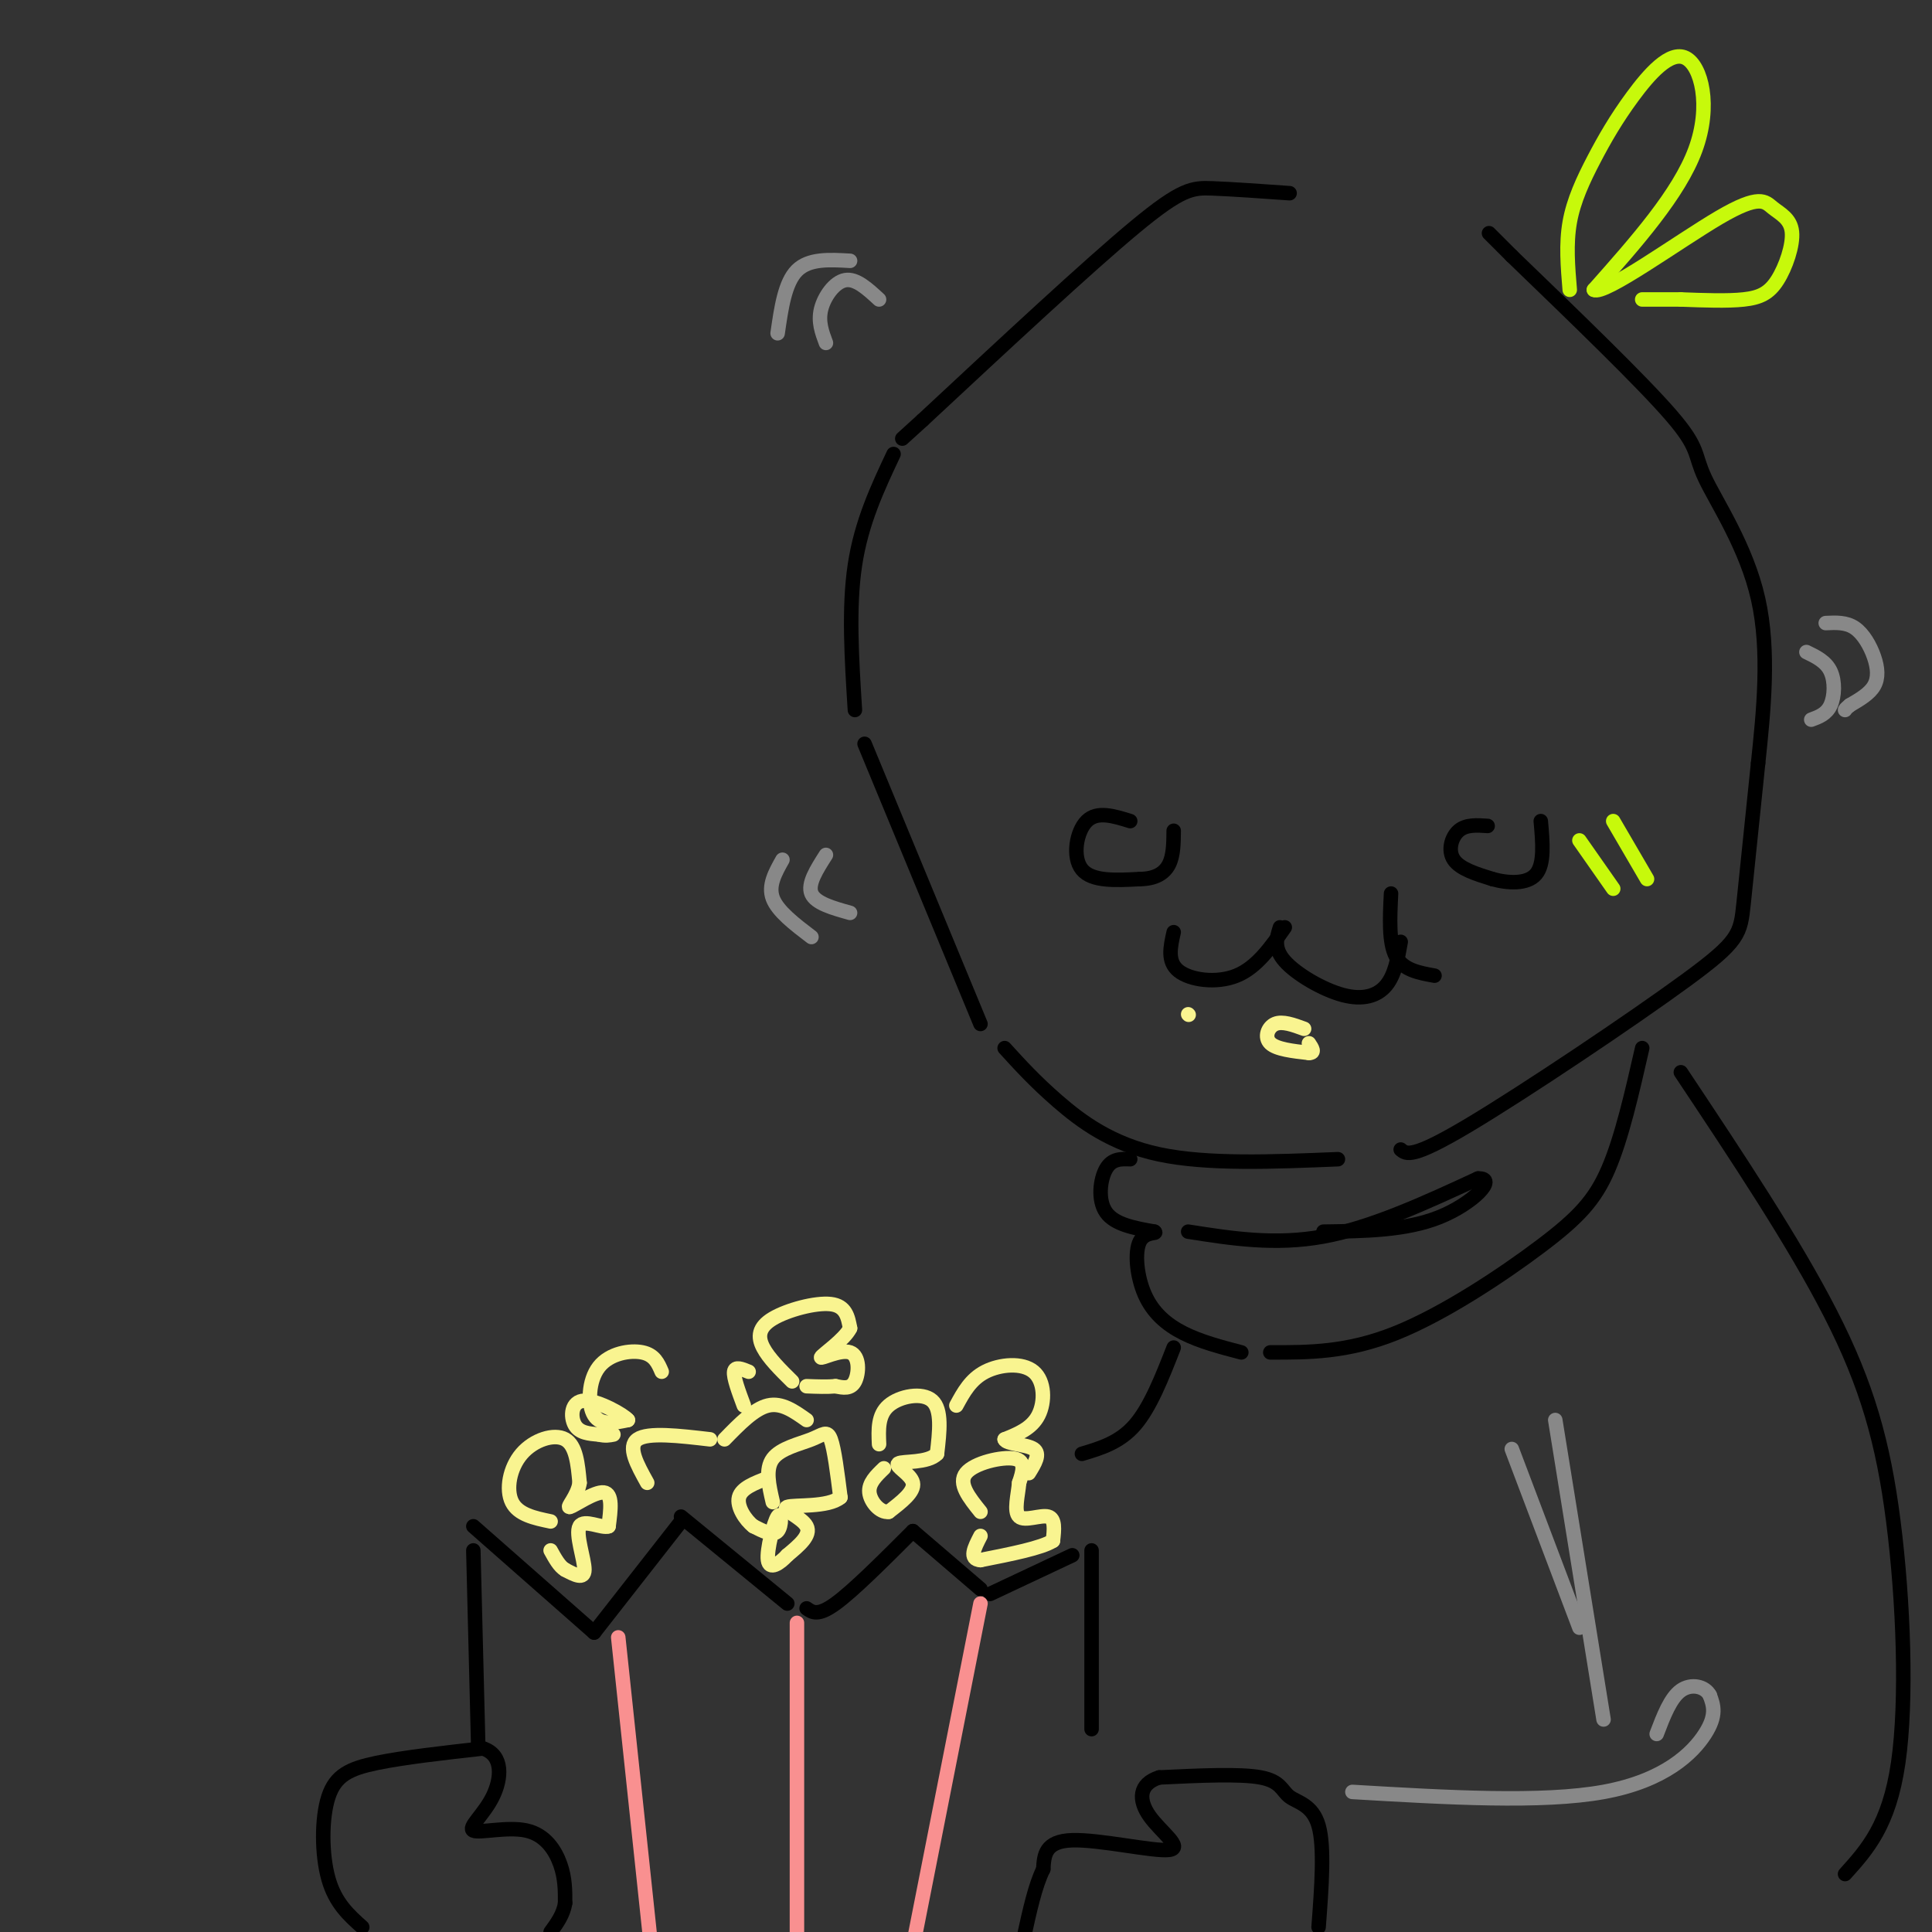 <svg viewBox='0 0 400 400' version='1.1' xmlns='http://www.w3.org/2000/svg' xmlns:xlink='http://www.w3.org/1999/xlink'><rect x="0" y="0" width="400" height="400" fill="#333333" stroke="none"/><g fill='none' stroke='rgb(0,0,0)' stroke-width='3' stroke-linecap='round' stroke-linejoin='round'><path d='M267,40c-5.956,-0.422 -11.911,-0.844 -16,-1c-4.089,-0.156 -6.311,-0.044 -16,8c-9.689,8.044 -26.844,24.022 -44,40'/><path d='M191,87c-7.333,6.667 -3.667,3.333 0,0'/><path d='M185,94c-3.333,7.083 -6.667,14.167 -8,23c-1.333,8.833 -0.667,19.417 0,30'/><path d='M179,154c0.000,0.000 24.000,58.000 24,58'/><path d='M208,217c3.133,3.444 6.267,6.889 11,11c4.733,4.111 11.067,8.889 21,11c9.933,2.111 23.467,1.556 37,1'/><path d='M290,238c1.167,0.976 2.333,1.952 14,-5c11.667,-6.952 33.833,-21.833 45,-30c11.167,-8.167 11.333,-9.619 12,-16c0.667,-6.381 1.833,-17.690 3,-29'/><path d='M364,158c1.124,-10.774 2.435,-23.207 0,-34c-2.435,-10.793 -8.617,-19.944 -11,-25c-2.383,-5.056 -0.967,-6.016 -7,-13c-6.033,-6.984 -19.517,-19.992 -33,-33'/><path d='M313,53c-6.167,-6.167 -5.083,-5.083 -4,-4'/><path d='M234,170c-3.422,-1.067 -6.844,-2.133 -9,0c-2.156,2.133 -3.044,7.467 -1,10c2.044,2.533 7.022,2.267 12,2'/><path d='M236,182c3.156,-0.044 5.044,-1.156 6,-3c0.956,-1.844 0.978,-4.422 1,-7'/><path d='M308,171c-2.244,-0.156 -4.489,-0.311 -6,1c-1.511,1.311 -2.289,4.089 -1,6c1.289,1.911 4.644,2.956 8,4'/><path d='M309,182c3.200,0.889 7.200,1.111 9,-1c1.800,-2.111 1.400,-6.556 1,-11'/><path d='M243,193c-0.689,3.044 -1.378,6.089 1,8c2.378,1.911 7.822,2.689 12,1c4.178,-1.689 7.089,-5.844 10,-10'/><path d='M265,192c-0.685,2.161 -1.369,4.321 1,7c2.369,2.679 7.792,5.875 12,7c4.208,1.125 7.202,0.179 9,-2c1.798,-2.179 2.399,-5.589 3,-9'/><path d='M288,185c-0.250,5.083 -0.500,10.167 1,13c1.500,2.833 4.750,3.417 8,4'/><path d='M234,240c-1.889,-0.067 -3.778,-0.133 -5,2c-1.222,2.133 -1.778,6.467 0,9c1.778,2.533 5.889,3.267 10,4'/><path d='M239,255c0.896,0.520 -1.863,-0.180 -3,2c-1.137,2.180 -0.652,7.241 1,11c1.652,3.759 4.472,6.217 8,8c3.528,1.783 7.764,2.892 12,4'/><path d='M263,280c7.970,0.018 15.940,0.036 26,-4c10.060,-4.036 22.208,-12.125 30,-18c7.792,-5.875 11.226,-9.536 14,-16c2.774,-6.464 4.887,-15.732 7,-25'/><path d='M246,255c9.000,1.417 18.000,2.833 28,1c10.000,-1.833 21.000,-6.917 32,-12'/><path d='M306,244c4.267,-0.222 -1.067,5.222 -8,8c-6.933,2.778 -15.467,2.889 -24,3'/><path d='M75,399c-2.792,-2.494 -5.583,-4.988 -7,-10c-1.417,-5.012 -1.458,-12.542 0,-17c1.458,-4.458 4.417,-5.845 10,-7c5.583,-1.155 13.792,-2.077 22,-3'/><path d='M100,362c4.249,1.353 3.871,6.235 2,10c-1.871,3.765 -5.233,6.411 -4,7c1.233,0.589 7.063,-0.880 11,0c3.937,0.880 5.982,4.109 7,7c1.018,2.891 1.009,5.446 1,8'/><path d='M117,394c-0.333,2.333 -1.667,4.167 -3,6'/><path d='M273,399c0.625,-8.315 1.250,-16.631 0,-21c-1.250,-4.369 -4.375,-4.792 -6,-6c-1.625,-1.208 -1.750,-3.202 -6,-4c-4.250,-0.798 -12.625,-0.399 -21,0'/><path d='M240,368c-4.244,1.337 -4.354,4.678 -2,8c2.354,3.322 7.172,6.625 4,7c-3.172,0.375 -14.335,-2.179 -20,-2c-5.665,0.179 -5.833,3.089 -6,6'/><path d='M216,387c-1.667,3.333 -2.833,8.667 -4,14'/><path d='M99,361c0.000,0.000 -1.000,-40.000 -1,-40'/><path d='M98,316c0.000,0.000 25.000,22.000 25,22'/><path d='M123,338c0.000,0.000 18.000,-23.000 18,-23'/><path d='M141,314c0.000,0.000 22.000,18.000 22,18'/><path d='M167,333c1.167,0.833 2.333,1.667 6,-1c3.667,-2.667 9.833,-8.833 16,-15'/><path d='M189,317c0.000,0.000 14.000,12.000 14,12'/><path d='M205,330c0.000,0.000 17.000,-8.000 17,-8'/><path d='M226,321c0.000,0.000 0.000,37.000 0,37'/></g>
<g fill='none' stroke='rgb(249,244,144)' stroke-width='3' stroke-linecap='round' stroke-linejoin='round'><path d='M114,315c-3.357,-0.702 -6.714,-1.405 -8,-4c-1.286,-2.595 -0.500,-7.083 2,-10c2.500,-2.917 6.714,-4.262 9,-3c2.286,1.262 2.643,5.131 3,9'/><path d='M120,307c-0.393,2.786 -2.875,5.250 -2,5c0.875,-0.250 5.107,-3.214 7,-3c1.893,0.214 1.446,3.607 1,7'/><path d='M126,316c-1.310,0.548 -5.083,-1.583 -6,0c-0.917,1.583 1.024,6.881 1,9c-0.024,2.119 -2.012,1.060 -4,0'/><path d='M117,325c-1.167,-0.667 -2.083,-2.333 -3,-4'/><path d='M160,311c-0.798,-3.423 -1.595,-6.845 0,-9c1.595,-2.155 5.583,-3.042 8,-4c2.417,-0.958 3.262,-1.988 4,0c0.738,1.988 1.369,6.994 2,12'/><path d='M174,310c-2.464,2.143 -9.625,1.500 -11,2c-1.375,0.500 3.036,2.143 4,4c0.964,1.857 -1.518,3.929 -4,6'/><path d='M163,322c-1.630,1.751 -3.705,3.129 -4,1c-0.295,-2.129 1.190,-7.766 2,-9c0.810,-1.234 0.946,1.933 0,3c-0.946,1.067 -2.973,0.033 -5,-1'/><path d='M156,316c-1.711,-1.311 -3.489,-4.089 -3,-6c0.489,-1.911 3.244,-2.956 6,-4'/><path d='M134,307c-2.083,-3.750 -4.167,-7.500 -2,-9c2.167,-1.500 8.583,-0.750 15,0'/><path d='M203,313c-2.356,-2.933 -4.711,-5.867 -3,-8c1.711,-2.133 7.489,-3.467 10,-3c2.511,0.467 1.756,2.733 1,5'/><path d='M211,307c-0.190,2.417 -1.167,5.958 0,7c1.167,1.042 4.476,-0.417 6,0c1.524,0.417 1.262,2.708 1,5'/><path d='M218,319c-2.333,1.500 -8.667,2.750 -15,4'/><path d='M203,323c-2.500,-0.167 -1.250,-2.583 0,-5'/><path d='M182,299c-0.133,-3.022 -0.267,-6.044 2,-8c2.267,-1.956 6.933,-2.844 9,-1c2.067,1.844 1.533,6.422 1,11'/><path d='M194,301c-1.893,1.988 -7.125,1.458 -8,2c-0.875,0.542 2.607,2.155 3,4c0.393,1.845 -2.304,3.923 -5,6'/><path d='M184,313c-1.800,0.267 -3.800,-2.067 -4,-4c-0.200,-1.933 1.400,-3.467 3,-5'/><path d='M150,298c3.083,-3.167 6.167,-6.333 9,-7c2.833,-0.667 5.417,1.167 8,3'/><path d='M137,284c-0.744,-1.738 -1.488,-3.476 -4,-4c-2.512,-0.524 -6.792,0.167 -9,3c-2.208,2.833 -2.345,7.810 -1,10c1.345,2.190 4.173,1.595 7,1'/><path d='M130,294c-0.774,-1.024 -6.208,-4.083 -9,-4c-2.792,0.083 -2.940,3.310 -2,5c0.940,1.690 2.970,1.845 5,2'/><path d='M124,297c1.333,0.333 2.167,0.167 3,0'/><path d='M164,286c-2.429,-2.399 -4.857,-4.798 -6,-7c-1.143,-2.202 -1.000,-4.208 2,-6c3.000,-1.792 8.857,-3.369 12,-3c3.143,0.369 3.571,2.685 4,5'/><path d='M176,275c-1.075,2.285 -5.762,5.499 -6,6c-0.238,0.501 3.974,-1.711 6,-1c2.026,0.711 1.864,4.346 1,6c-0.864,1.654 -2.432,1.327 -4,1'/><path d='M173,287c-1.667,0.167 -3.833,0.083 -6,0'/><path d='M155,284c-1.417,-0.583 -2.833,-1.167 -3,0c-0.167,1.167 0.917,4.083 2,7'/><path d='M198,291c1.476,-2.720 2.952,-5.440 6,-7c3.048,-1.560 7.667,-1.958 10,0c2.333,1.958 2.381,6.274 1,9c-1.381,2.726 -4.190,3.863 -7,5'/><path d='M208,298c0.289,1.000 4.511,1.000 6,2c1.489,1.000 0.244,3.000 -1,5'/><path d='M270,213c-2.244,-0.822 -4.489,-1.644 -6,-1c-1.511,0.644 -2.289,2.756 -1,4c1.289,1.244 4.644,1.622 8,2'/><path d='M271,218c1.333,0.000 0.667,-1.000 0,-2'/><path d='M246,210c0.000,0.000 0.100,0.100 0.1,0.1'/></g>
<g fill='none' stroke='rgb(249,144,144)' stroke-width='3' stroke-linecap='round' stroke-linejoin='round'><path d='M128,339c0.000,0.000 7.000,66.000 7,66'/><path d='M165,336c0.000,0.000 0.000,64.000 0,64'/><path d='M203,332c0.000,0.000 -14.000,71.000 -14,71'/></g>
<g fill='none' stroke='rgb(0,0,0)' stroke-width='3' stroke-linecap='round' stroke-linejoin='round'><path d='M348,222c11.726,17.619 23.452,35.238 31,50c7.548,14.762 10.917,26.667 13,43c2.083,16.333 2.881,37.095 1,50c-1.881,12.905 -6.440,17.952 -11,23'/><path d='M243,279c-2.417,6.167 -4.833,12.333 -8,16c-3.167,3.667 -7.083,4.833 -11,6'/></g>
<g fill='none' stroke='rgb(199,249,11)' stroke-width='3' stroke-linecap='round' stroke-linejoin='round'><path d='M325,60c-0.400,-4.746 -0.799,-9.492 0,-14c0.799,-4.508 2.797,-8.777 5,-13c2.203,-4.223 4.611,-8.400 8,-13c3.389,-4.600 7.759,-9.623 11,-8c3.241,1.623 5.355,9.892 2,19c-3.355,9.108 -12.177,19.054 -21,29'/><path d='M330,60c2.046,1.253 17.660,-10.116 26,-15c8.340,-4.884 9.406,-3.284 11,-2c1.594,1.284 3.716,2.251 4,5c0.284,2.749 -1.270,7.278 -3,10c-1.730,2.722 -3.637,3.635 -7,4c-3.363,0.365 -8.181,0.183 -13,0'/><path d='M348,62c-3.500,0.000 -5.750,0.000 -8,0'/><path d='M327,174c0.000,0.000 7.000,10.000 7,10'/><path d='M334,170c0.000,0.000 7.000,12.000 7,12'/></g>
<g fill='none' stroke='rgb(136,136,136)' stroke-width='3' stroke-linecap='round' stroke-linejoin='round'><path d='M171,177c-1.917,3.000 -3.833,6.000 -3,8c0.833,2.000 4.417,3.000 8,4'/><path d='M162,178c-1.500,2.667 -3.000,5.333 -2,8c1.000,2.667 4.500,5.333 8,8'/><path d='M374,135c2.022,0.978 4.044,1.956 5,4c0.956,2.044 0.844,5.156 0,7c-0.844,1.844 -2.422,2.422 -4,3'/><path d='M378,129c2.113,-0.101 4.226,-0.202 6,1c1.774,1.202 3.208,3.708 4,6c0.792,2.292 0.940,4.369 0,6c-0.940,1.631 -2.970,2.815 -5,4'/><path d='M383,146c-1.000,0.833 -1.000,0.917 -1,1'/><path d='M171,71c-0.822,-2.200 -1.644,-4.400 -1,-7c0.644,-2.600 2.756,-5.600 5,-6c2.244,-0.400 4.622,1.800 7,4'/><path d='M161,69c0.750,-5.250 1.500,-10.500 4,-13c2.500,-2.500 6.750,-2.250 11,-2'/><path d='M280,371c19.644,1.156 39.289,2.311 52,0c12.711,-2.311 18.489,-8.089 21,-12c2.511,-3.911 1.756,-5.956 1,-8'/><path d='M354,351c-0.956,-1.867 -3.844,-2.533 -6,-1c-2.156,1.533 -3.578,5.267 -5,9'/><path d='M322,294c0.000,0.000 10.000,62.000 10,62'/><path d='M313,300c0.000,0.000 14.000,37.000 14,37'/></g>
</svg>